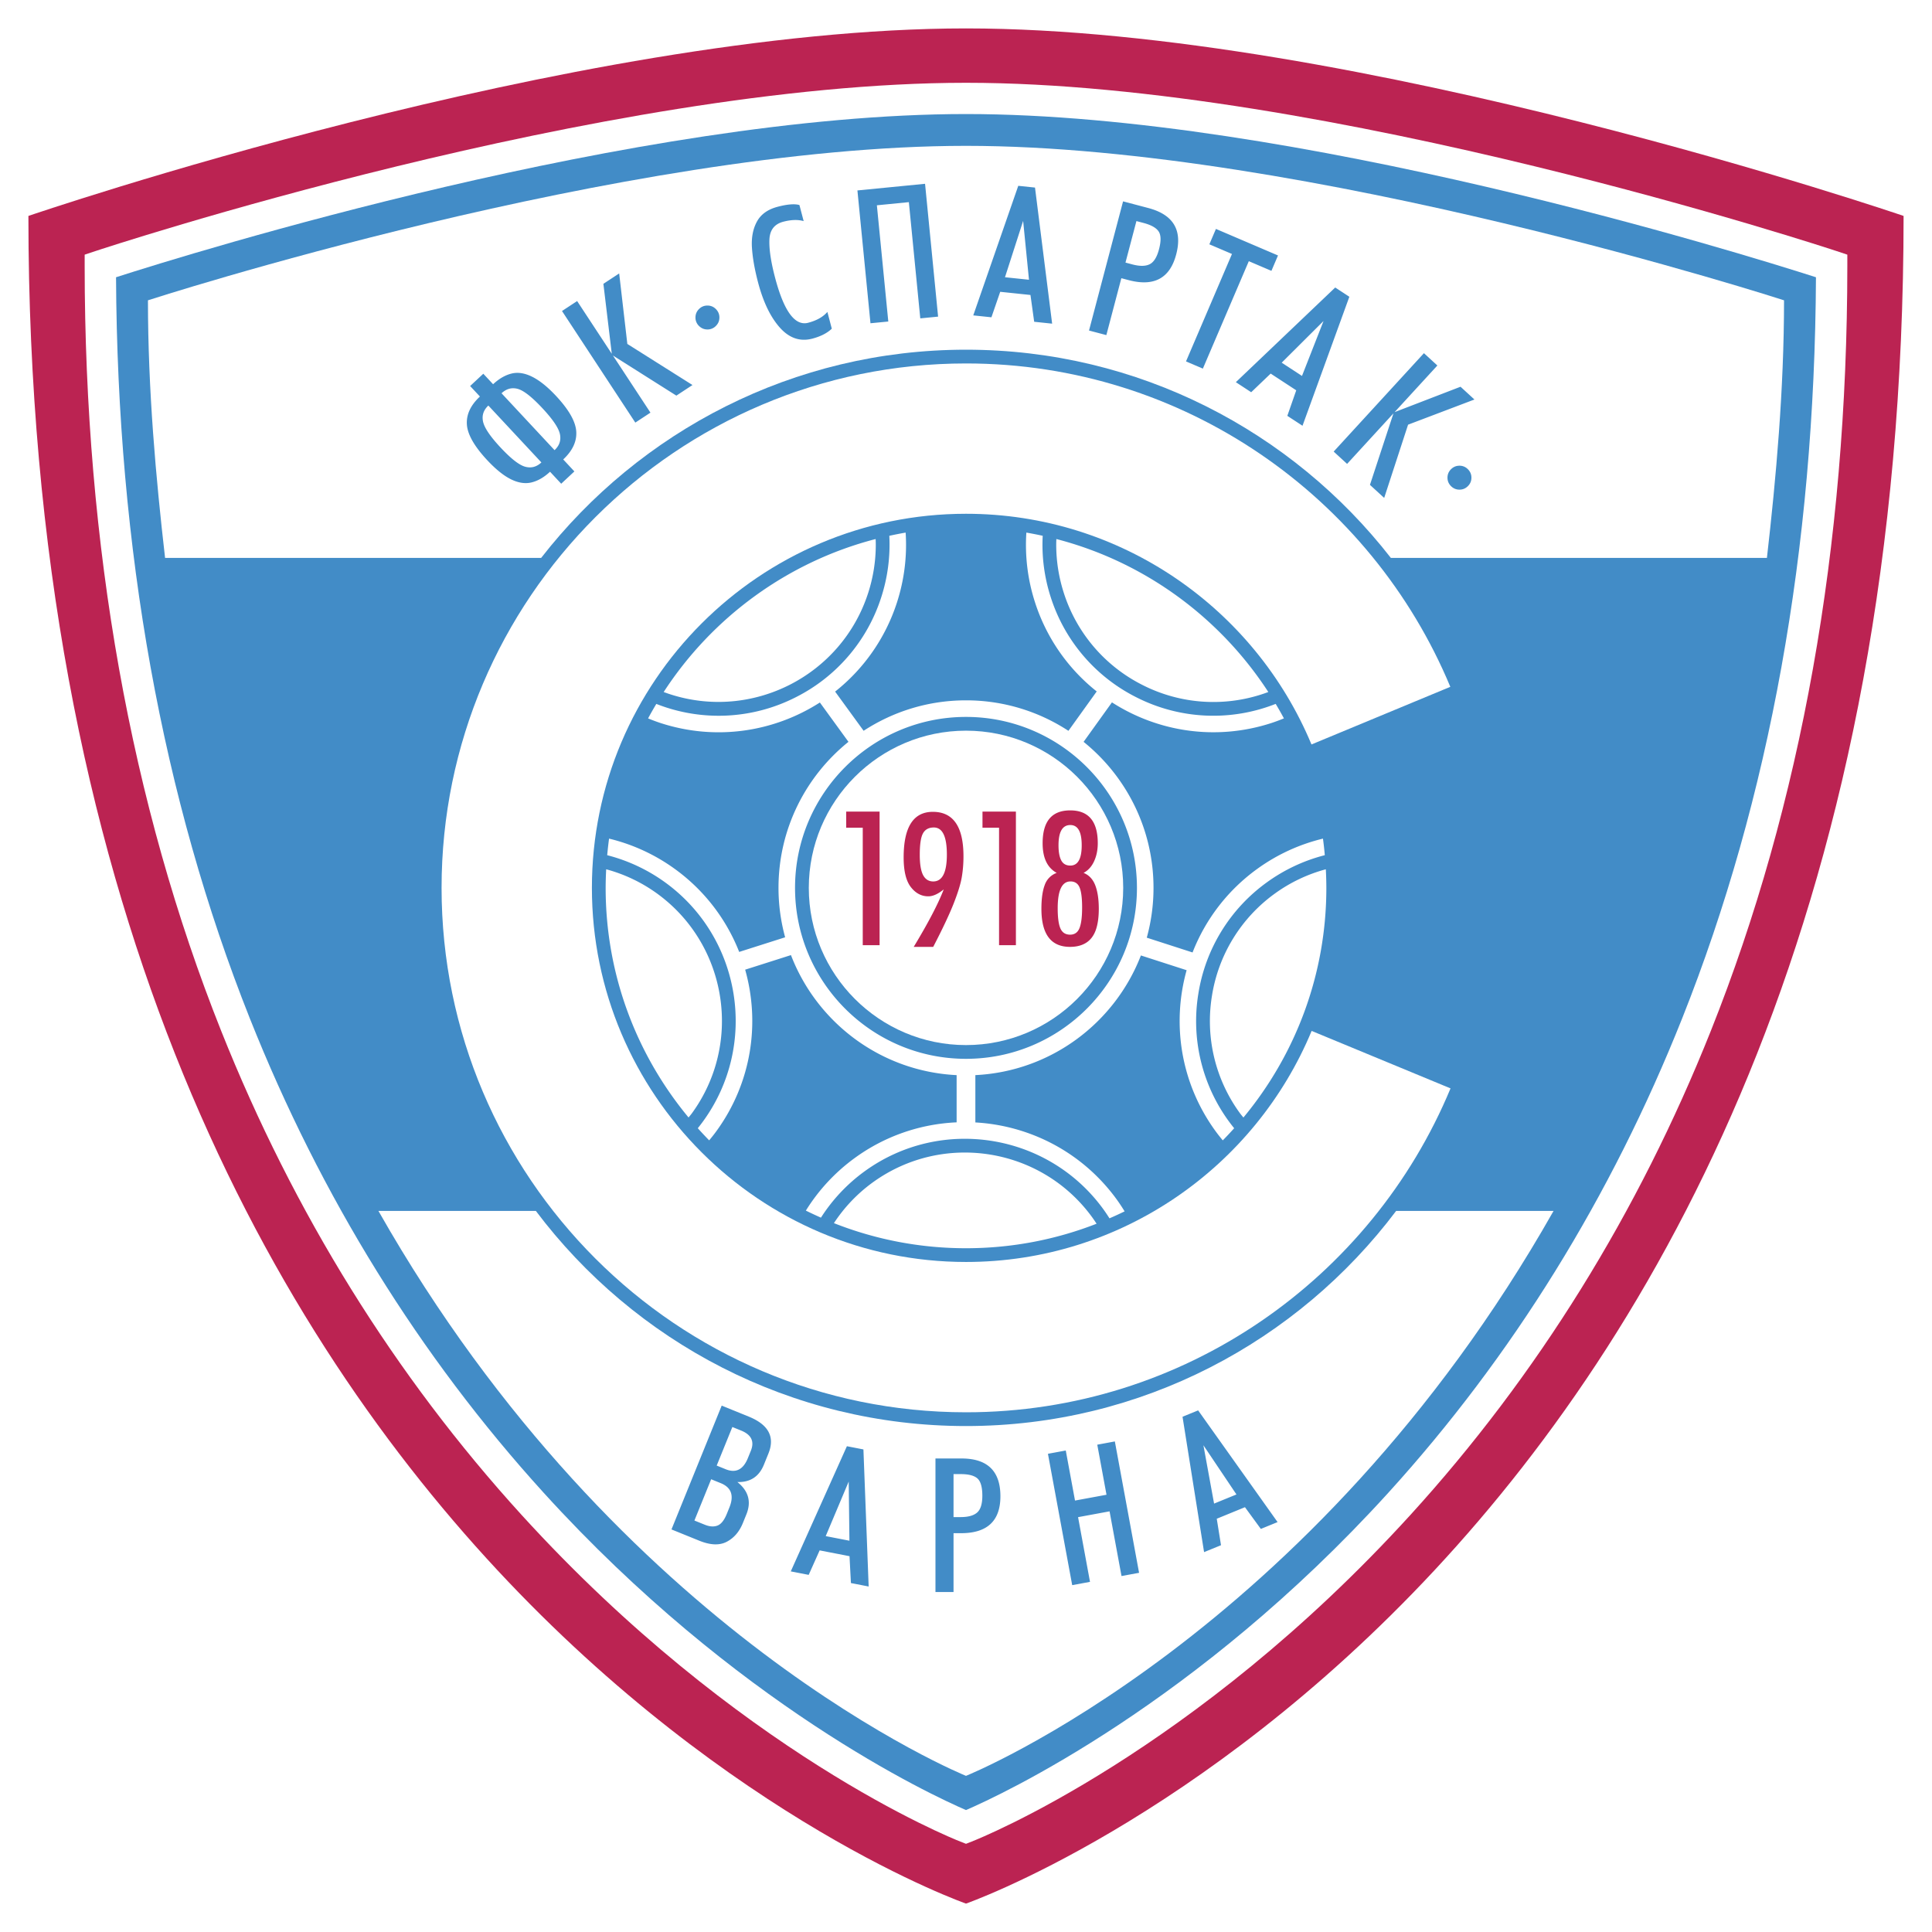 <svg xmlns="http://www.w3.org/2000/svg" width="2500" height="2500" viewBox="0 0 192.756 192.756"><g fill-rule="evenodd" clip-rule="evenodd"><path fill="#fff" d="M0 0h192.756v192.756H0V0z"/><path d="M96.377 189.922s93.544-32.643 93.544-168.378c0 0-54.664-18.709-93.544-18.709-38.976 0-93.543 18.709-93.543 18.709 0 135.735 93.543 168.378 93.543 168.378z" fill="#bb2352"/><path d="M9.513 25.053l-1.066.355v1.124c.009 27.999 4.593 53.68 13.623 76.331 7.235 18.148 17.324 34.398 29.984 48.299 21.585 23.699 42.86 32.221 43.755 32.572l.569.223.569-.223c.895-.352 22.17-8.873 43.754-32.572 12.662-13.9 22.75-30.15 29.984-48.299 9.031-22.651 13.613-48.332 13.623-76.331v-1.125l-1.066-.355c-.504-.167-50.855-16.792-86.865-16.792-36.098 0-86.361 16.625-86.864 16.793z" fill="#fff"/><path d="M96.377 11.378c32.644 0 77.414 13.913 84.802 16.284-.131 27.117-4.615 51.993-13.35 73.943-7.078 17.787-16.943 33.713-29.324 47.336-19.184 21.109-38.6 30.123-42.128 31.65-3.527-1.527-22.944-10.541-42.128-31.65-12.38-13.623-22.247-29.549-29.324-47.336-8.734-21.951-13.218-46.827-13.348-73.944 7.379-2.371 52.077-16.283 84.8-16.283z" fill="#428cc7"/><path d="M96.377 142.277c-17.52 0-33.106-8.438-42.913-21.461H37.757c24.069 42.408 58.62 56.361 58.62 56.361s34.55-13.865 58.621-56.361h-15.707c-9.807 13.024-25.393 21.461-42.914 21.461zM177.994 29.962S130.41 14.551 96.377 14.551c-34.117 0-81.616 15.411-81.616 15.411.003 8.975.79 17.716 1.709 25.701h37.52c9.833-12.632 25.177-20.774 42.388-20.774 17.212 0 32.556 8.142 42.388 20.774h37.52c.911-7.957 1.706-16.761 1.708-25.701z" fill="#fff"/><path d="M130.863 102.854c-5.615 13.52-18.957 23.053-34.486 23.053-20.58 0-37.323-16.742-37.323-37.324 0-20.58 16.743-37.324 37.323-37.324 15.513 0 28.845 9.515 34.47 23.015l13.852-5.75c-7.885-18.925-26.574-32.263-48.322-32.263-28.85 0-52.321 23.472-52.321 52.321 0 28.851 23.472 52.322 52.321 52.322 21.769 0 40.472-13.363 48.343-32.316l-13.857-5.734z" fill="#fff"/><path d="M106.148 59.192a15.585 15.585 0 0 0 7.797 9.128 15.588 15.588 0 0 0 12.596.722c-4.834-7.436-12.342-12.98-21.148-15.263-.006.188-.014.375-.014.563 0 1.632.256 3.268.769 4.85zM120.91 99.395a15.576 15.576 0 0 0 2.801 11.672c.109.15.23.285.344.43 5.164-6.225 8.275-14.211 8.275-22.914a35.6 35.6 0 0 0-.053-1.854 15.528 15.528 0 0 0-5.096 2.43 15.578 15.578 0 0 0-6.271 10.236zM72.028 101.865c0-4.854-2.241-9.643-6.459-12.708a15.56 15.56 0 0 0-5.089-2.429 35.63 35.63 0 0 0-.054 1.854c0 8.701 3.109 16.685 8.271 22.91.113-.143.233-.279.341-.428a15.594 15.594 0 0 0 2.99-9.199zM87.061 117.979a15.552 15.552 0 0 0-3.861 4.053 35.787 35.787 0 0 0 13.177 2.504c4.593 0 8.988-.867 13.029-2.445a13.934 13.934 0 0 0-.438-.641c-5.083-6.997-14.91-8.554-21.907-3.471zM86.607 59.192c.514-1.583.77-3.219.77-4.851 0-.188-.006-.375-.014-.562-8.807 2.283-16.313 7.827-21.148 15.264.208.077.417.15.629.22 8.225 2.671 17.09-1.846 19.763-10.071z" fill="#fff"/><path d="M131.992 83.67a18.591 18.591 0 0 0-6.588 3.042 18.607 18.607 0 0 0-6.422 8.315l-4.568-1.475c.436-1.583.672-3.248.672-4.97 0-5.888-2.723-11.137-6.975-14.567l2.828-3.94c4.561 2.931 10.35 3.868 15.908 2.062.426-.139.84-.297 1.25-.464a34.27 34.27 0 0 0-.822-1.446 16.946 16.946 0 0 1-13.953-.685 16.942 16.942 0 0 1-8.479-9.926 17.004 17.004 0 0 1-.812-6.16 36.7 36.7 0 0 0-1.631-.319c-.15 2.299.117 4.664.873 6.989a18.607 18.607 0 0 0 6.146 8.859l-2.822 3.93a18.611 18.611 0 0 0-10.22-3.042c-3.77 0-7.276 1.119-10.213 3.038L83.32 69a18.623 18.623 0 0 0 6.164-8.873 18.643 18.643 0 0 0 .872-6.989c-.548.093-1.09.202-1.629.319a17.071 17.071 0 0 1-.814 6.16 16.947 16.947 0 0 1-8.478 9.926 16.945 16.945 0 0 1-13.954.686c-.283.475-.56.957-.821 1.446.409.167.824.325 1.25.464 5.55 1.804 11.332.872 15.889-2.051l2.852 3.924c-4.255 3.429-6.98 8.681-6.98 14.571 0 1.708.233 3.359.662 4.931l-4.584 1.459a18.61 18.61 0 0 0-6.4-8.263 18.627 18.627 0 0 0-6.583-3.041c-.075.547-.134 1.1-.185 1.654a17.07 17.07 0 0 1 5.796 2.724c7.608 5.528 9.301 16.214 3.772 23.824-.171.236-.348.467-.53.691.369.412.748.816 1.135 1.211.251-.301.498-.609.731-.932 3.507-4.828 4.366-10.768 2.86-16.096l4.569-1.455c2.591 6.742 8.968 11.605 16.529 11.976v4.711a18.626 18.626 0 0 0-10.16 3.553 18.655 18.655 0 0 0-4.882 5.252c.495.246.998.479 1.505.703a17.03 17.03 0 0 1 4.348-4.617c7.609-5.527 18.296-3.834 23.824 3.773.217.299.42.604.615.912a35.552 35.552 0 0 0 1.51-.695 18.917 18.917 0 0 0-.787-1.188c-3.439-4.734-8.684-7.379-14.104-7.684v-4.721c7.547-.371 13.914-5.217 16.516-11.939l4.562 1.472c-1.486 5.316-.621 11.232 2.875 16.043.234.322.48.631.732.934.389-.395.768-.799 1.137-1.211a16.927 16.927 0 0 1-3.58-13.386 16.948 16.948 0 0 1 6.82-11.131 17.053 17.053 0 0 1 5.801-2.726 32.414 32.414 0 0 0-.183-1.651zm-35.615 21.969c-9.404 0-17.056-7.65-17.056-17.056 0-9.404 7.651-17.056 17.056-17.056 9.406 0 17.056 7.652 17.056 17.056.001 9.405-7.65 17.056-17.056 17.056z" fill="#fff"/><path d="M80.694 88.583c0-8.648 7.036-15.684 15.684-15.684s15.685 7.036 15.685 15.684-7.037 15.685-15.685 15.685-15.684-7.038-15.684-15.685z" fill="#fff"/><path fill="#bb2352" d="M86.077 94.299V82.582h-1.652v-1.608h3.333v13.325h-1.681zM92.1 87.312c-.223-.42-.335-1.097-.335-2.032 0-1.043.108-1.757.325-2.143.217-.386.576-.579 1.078-.579.867 0 1.301.901 1.301 2.702 0 1.788-.454 2.682-1.362 2.682-.447-.001-.783-.211-1.007-.63zm2.055 1.423c-.54 1.414-1.537 3.325-2.993 5.734h1.945c.932-1.795 1.61-3.234 2.036-4.314.425-1.081.696-1.955.811-2.624.115-.668.172-1.367.172-2.097 0-2.957-1.019-4.437-3.055-4.437-1.942 0-2.914 1.517-2.914 4.55 0 1.354.239 2.339.716 2.955s1.06.924 1.746.924c.458.001.97-.229 1.536-.691zM99.676 94.299V82.582h-1.653v-1.608h3.334v13.325h-1.681zM107.922 84.336c0 1.348-.379 2.022-1.137 2.022-.42 0-.721-.171-.904-.516-.182-.344-.273-.845-.273-1.506 0-1.348.393-2.022 1.178-2.022.757 0 1.136.674 1.136 2.022zm1.238 1.588c.244-.533.365-1.13.365-1.792 0-2.187-.916-3.28-2.75-3.28-1.836 0-2.752 1.093-2.752 3.28 0 1.458.467 2.443 1.404 2.956a1.96 1.96 0 0 0-1.193 1.207c-.223.588-.332 1.382-.332 2.383 0 2.528.951 3.792 2.852 3.792.648 0 1.188-.139 1.619-.416.432-.277.748-.696.951-1.257.201-.562.303-1.268.303-2.119 0-.96-.119-1.745-.355-2.353-.236-.608-.625-1.021-1.166-1.237.458-.242.81-.63 1.054-1.164zm-1.451 2.616c.168.398.254 1.064.254 1.996 0 .946-.088 1.635-.264 2.067-.176.433-.488.648-.934.648-.461 0-.781-.206-.965-.618-.182-.412-.273-1.084-.273-2.017 0-1.784.426-2.675 1.277-2.675.434 0 .737.2.905.599z"/><path d="M82.988 32.793c-.457.44-1.104.771-1.939.992-1.215.32-2.292-.042-3.23-1.085-.938-1.044-1.667-2.551-2.187-4.521-.344-1.305-.547-2.462-.611-3.472-.063-1.009.103-1.876.499-2.602s1.083-1.217 2.063-1.475c.967-.255 1.692-.313 2.176-.174l.422 1.603c-.574-.163-1.253-.142-2.037.064-.875.231-1.335.819-1.379 1.766s.145 2.222.568 3.826c.88 3.339 1.979 4.834 3.299 4.487.849-.224 1.488-.584 1.916-1.082l.44 1.673zM86.847 32.251L85.545 19l6.748-.663 1.301 13.252-1.778.175-1.139-11.596-3.191.314 1.139 11.596-1.778.173zM102.662 27.911l-2.395-.251 1.811-5.622.584 5.873zm-3.748 3.745l.877-2.543 3.018.316.371 2.674 1.791.188-1.709-13.577-1.67-.175-4.49 12.927 1.812.19zM112.289 26.198l1.092-4.141.709.187c.764.201 1.266.484 1.508.849.24.365.254.959.035 1.783-.207.786-.518 1.281-.93 1.487-.414.206-.988.212-1.725.018l-.689-.183zm5.059-.812c.643-2.43-.287-3.974-2.787-4.633l-2.512-.663-3.398 12.887 1.73.456 1.496-5.676.73.192c2.534.669 4.114-.185 4.741-2.563zM118.328 36.058l4.586-10.719-2.256-.964.656-1.535 6.192 2.648-.656 1.535-2.256-.964-4.584 10.718-1.682-.719zM129.9 37.507l-2.025-1.323 4.174-4.156-2.149 5.479zm-5.068 1.625l1.943-1.859 2.551 1.668-.889 2.548 1.514.989 4.674-12.87-1.41-.923-9.914 9.445 1.531 1.002zM133.061 45.054l9.005-9.817 1.34 1.229-4.267 4.653 6.578-2.534 1.388 1.274-6.621 2.511-2.384 7.307-1.42-1.302 2.345-7.134-4.625 5.042-1.339-1.229zM52.387 46.562c-.601-.169-1.421-.812-2.462-1.929-1.022-1.097-1.599-1.953-1.731-2.569-.131-.617.045-1.15.529-1.602l5.292 5.676c-.485.452-1.027.593-1.628.424zm3.806-.724c.931-.868 1.364-1.797 1.3-2.789-.063-.991-.735-2.173-2.014-3.544-.846-.907-1.64-1.545-2.382-1.915-.741-.369-1.428-.476-2.061-.32-.632.156-1.245.511-1.839 1.065l-.977-1.048-1.315 1.226.977 1.048c-.931.868-1.364 1.797-1.301 2.789.064.991.74 2.178 2.028 3.559.856.917 1.65 1.556 2.382 1.915s1.415.46 2.047.305 1.245-.51 1.839-1.064l1.114 1.196 1.315-1.227-1.113-1.196zm-6.155-6.602c.484-.451 1.022-.597 1.614-.438.592.159 1.412.802 2.463 1.928 1.041 1.116 1.624 1.98 1.75 2.592s-.052 1.143-.536 1.594l-5.291-5.676zM63.385 42.162l-7.314-11.133 1.51-.992 3.457 5.261-.838-6.982 1.575-1.035.814 7.034 6.5 4.099-1.609 1.057-6.33-4.002 3.745 5.7-1.51.993zM71.505 146.221l1.562-3.848.878.355c1.021.414 1.344 1.088.967 2.018l-.299.736c-.464 1.145-1.201 1.512-2.21 1.104l-.898-.365zm2.961 4.871c.513-1.264.214-2.34-.896-3.229 1.279.037 2.161-.539 2.644-1.73l.451-1.111c.671-1.654.016-2.885-1.967-3.689l-2.694-1.094-5.01 12.352 2.77 1.123c1.11.451 2.025.486 2.746.107.72-.379 1.255-1 1.606-1.865l.35-.864zm-2.885 1.115c-.361.139-.784.109-1.271-.088l-1.028-.416 1.67-4.117.954.387c1.06.43 1.348 1.24.865 2.43l-.259.641c-.26.638-.57 1.026-.931 1.163zM123.361 149.102l-2.232.912-1.064-5.82 3.296 4.908zm-1.541 5.064l-.424-2.641 2.814-1.152 1.584 2.168 1.67-.682-7.926-11.146-1.557.637 2.15 13.506 1.689-.69zM95.134 151.359v-4.287h.729c.782 0 1.334.146 1.659.436.324.293.486.865.486 1.719 0 .812-.172 1.371-.516 1.676s-.895.457-1.65.457h-.708v-.001zm4.677-2.08c0-2.51-1.293-3.766-3.879-3.766h-2.601v13.324h1.803v-5.871h.749c2.619.001 3.928-1.228 3.928-3.687zM106.973 158.15l-2.42-13.105 1.779-.328.922 4.994 3.142-.58-.921-4.994 1.754-.325 2.417 13.108-1.753.322-1.192-6.455-3.142.58 1.191 6.455-1.777.328zM84.747 153.717l-2.365-.459 2.294-5.443.071 5.902zm-4.064 3.408l1.093-2.443 2.981.58.14 2.68 1.769.344-.522-13.676-1.649-.32-5.6 12.488 1.788.347zM70.581 30.484c.327 0 .608.117.842.351.234.234.352.515.352.842 0 .328-.117.608-.352.843a1.153 1.153 0 0 1-.842.351c-.328 0-.608-.118-.843-.351a1.15 1.15 0 0 1-.351-.843c0-.327.117-.608.351-.842s.515-.351.843-.351zM144.768 46.815c-.234.234-.352.515-.352.843s.117.608.352.843c.234.233.516.351.842.351.328 0 .609-.117.842-.351.236-.234.352-.515.352-.843s-.115-.608-.352-.843a1.148 1.148 0 0 0-.842-.351c-.327 0-.608.118-.842.351z" fill="#428cc7"/></g></svg>